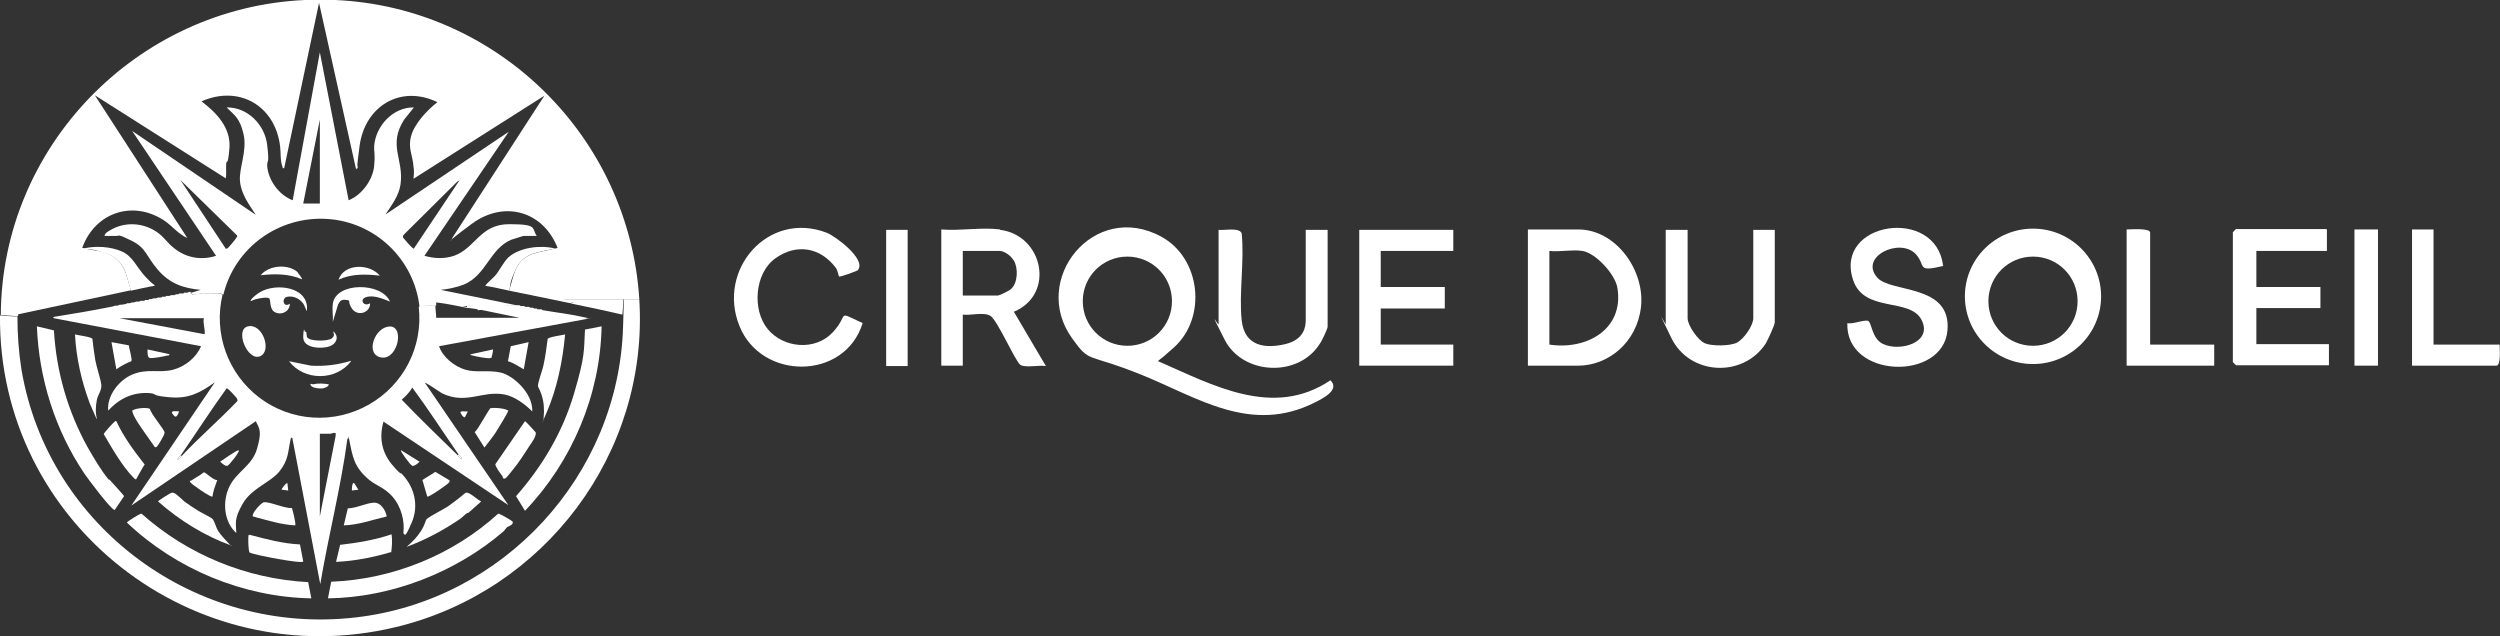<?xml version="1.0" encoding="UTF-8"?>
<svg id="Layer_1" xmlns="http://www.w3.org/2000/svg" version="1.1" viewBox="0 0 616.7 157">
  <rect x="0" y="0" width="616.7" height="157" fill="#333333" stroke="none"/>
  <!-- Generator: Adobe Illustrator 29.3.1, SVG Export Plug-In . SVG Version: 2.1.0 Build 151)  -->
  <defs>
    <style>
      .st0 {
        fill: #fff;
      }
    </style>
  </defs>
  <path class="st0" d="M82.7,0c40.1,1.8,72.5,33.8,75,73.8h-18.4s-.5.6-.5.6c-4.4-.9-8.8-1.8-13.2-2.7.5-1.7,1-3.8,1.7-5.4,1.9-4.1,5.9-4,9.7-5s.5.1.6,0c-3.5-9.2-13.2-12-21.2-6.1s-4.5,4-4.9,3.6l22.8-35.2-32.3,20.5c.1-1,.2-2,0-3-.2-2.9-1.4-4.5-.6-7.5s3.8-6.3,6.5-8.4c-9.1-4.4-17.9,1-19.2,10.8s0,3.5-.5,5-.1.6-.4.6L78.7.7l-8.6,40.8c-.5,0-.3,0-.4-.3-.6-1.5-.4-3.5-.6-5.1-1.2-10-10.1-15.2-19.4-11.1,3.6,2.7,7.3,6.5,6.9,11.5s-.7,2.6-.8,3.9.1,2.4-.1,3.6L23.4,23.5l22.8,35.2c-2.1-.9-3.6-2.8-5.4-4.1-7.8-5.4-17.3-2.3-20.5,6.5,0,.2.3,0,.4.1,1.5.6,3.7.5,5.4,1.2,4.6,1.7,4.9,5,6.2,9.2-9.2,2-18.5,3.9-27.7,5.9-.2,0-.1.4-.1.4-.4.2-3.6-.2-4.3-.2C.4,36.2,33.7,1.9,75.2,0c2.3-.1,5.1-.1,7.5,0Z"/>
  <path class="st0" d="M157.7,73.8c2.4,37.9-23.3,72.1-60.1,80.9C47.7,166.7-.5,129,0,77.8c.7,0,3.9.4,4.3.2,0,4.4.3,8.8,1,13.2,6.6,38.9,43.2,65.7,82.5,61.1,36.4-4.2,64.8-35,65.9-71.7s.1-2.7-.2-3c-4-.9-8-1.8-12-2.6.1-.6-.3-.4-.8-.2-.6-.1-1.3-.3-2-.4l.5-.6h18.4Z"/>
  <path class="st0" d="M137,61.3c-3.8.9-7.8.9-9.7,5s-1.2,3.7-1.7,5.4c-2-.4-3.9-.9-5.9-1.2.8-1.1,1.9-1.8,2.7-2.8s1.9-3.2,3.1-4.3c2.8-2.4,7.9-3,11.4-2.1Z"/>
  <path class="st0" d="M20.6,61.3c2.9-.7,6.6-.5,9.4.7s3.7,4,6,6.4,1.5,1.2,2.2,2.1c-2,.3-3.9.8-5.9,1.2-1.3-4.2-1.5-7.6-6.2-9.2s-3.9-.6-5.4-1.2Z"/>
  <path class="st0" d="M140.8,74.8c.4-.2.9-.4.8.2-.3,0-.6-.1-.8-.2Z"/>
  <path class="st0" d="M46.9,72.3c.4-.2.4.4.5.4.6,0,2.2-.4,2.9-.4s.8.2,1.2.2c1,0,2.3-.5,3.4.2-2.3,9.5,1.3,19.5,9.1,25.4s18.4,6.6,27,1.7,13.4-14.3,12.3-24.1c1.3-.7,2.7-.3,4.1-.4,0,1.1.2,2.1.2,3.1h20.6l-9.2-1.9c-.3-.1-.7,0-1,0s0-.2-.2-.2c-.8-.2-1.7-.2-2.6-.4,0-.7-.1-.5.5-.6,3.8-.3,8.1,0,11.9,0s.4,0,.6,0l.2.2c.3,0,.5,0,.8,0l.4.2c.2,0,.5,0,.8,0l.4.2c.2,0,.4,0,.6,0l.4.2c.2,0,.4,0,.6,0l.2.2c.3,0,.7,0,1,0l.2.2c3.4.6,7.1,1,10.5,1.8s.3-.1.3.4l-36.3,6.7c.9,2.7,3.8,5,6.5,5.8s5.6,0,8.7.7,8,5.1,7.8,9.6c-1.8-1.8-4.3-3.7-6.9-4.2-5.5-1-9.4,2.6-15.4-.3-.5-.3-4-2.7-4.2-2.6l20.6,30.2-30.8-20.6c-1.1,3.8-.5,7.5,2.1,10.6s1.9,1.6,2.7,2.6c2.9,3.2,3.9,7.6,2.2,11.6s-1.7,3.2-2.1,2.7c.4-3-.6-6.6-2.6-8.9s-3.9-2.7-5.8-4.2c-3.8-3.2-4.1-5.6-5-10.2s0-.4-.1-.4c-.4,0-.3,0-.3.4-1.6,12-4.7,24-6.7,35.9l-6.9-36.1c-.5,0-.3,0-.4.3-.7,3.2-.5,5.1-2.7,7.9s-6.9,4.2-9.1,8-1.7,4.8-1.6,7.3c-3.1-2.8-3.5-7.8-1.7-11.5s5.6-5.1,6.8-9.3.7-4.8-.3-6.8l-30.7,20.8,20.6-30.4c-3.6,2.6-6.5,4.1-11.1,3.7s-3.2-.8-4.7-1c-4.2-.4-7.7,1.2-10.5,4.3-.4-3.6,2.6-7.5,5.9-8.9,3.8-1.6,6.6-.3,10.1-1.2,3-.8,5.7-3,6.9-5.8l-36.3-6.9-.2-.3c4.9-.8,9.8-1.6,14.7-2.6l.6-.2c.2,0,.4,0,.6,0l.4-.2c.5,0,1.1-.1,1.6-.2l.4-.2c.2,0,.4,0,.6,0l.6-.2c.1,0,.3,0,.4,0l.6-.2c.2,0,.5,0,.8,0l.2-.2c.3,0,.7,0,1,0l.2-.2c.2,0,.5,0,.8,0l.2-.2c.2,0,.4,0,.6,0l.4-.2c.2,0,.4,0,.6,0l.6-.2c.2,0,.6,0,.8,0l.2-.2c.2,0,.5,0,.8,0l.2-.2c.2,0,.5,0,.8,0l.4-.2c.2,0,.5,0,.8,0l.4-.2c.2,0,.4,0,.6,0l.2-.2c.2,0,.5,0,.8,0s.3,0,.4-.2c.3,0,.5,0,.8,0s.3-.2.4-.2c.2,0,.4,0,.6,0ZM50.3,78.5h-20.8l20.7,3.9c.4,0,.3,0,.3-.3.1-.9-.5-2.5-.2-3.6ZM112.9,112.3c.3.3.5.8,1,1,0-.5-.6-.9-.8-1.2-3.8-5.5-7.4-11.1-11.4-16.5-.6,1.1-1.6,2.1-2.6,3,4.5,4.7,9.1,9.1,13.7,13.6ZM44.6,112.3c-.2.3-.8.6-.8,1.2.3-.3.7-.6,1-1,4.4-4.7,9.3-8.9,13.7-13.5.2-.2,0-.4,0-.6s-2-2.3-2.2-2.4-.2-.2-.4-.2c-3.9,5.4-7.5,11-11.3,16.5ZM81.5,107c-.8,0-1.7,0-2.6,0v20.4l3.9-19.9v-.7c-.2,0-.4,0-.6,0l-.8.2Z"/>
  <path class="st0" d="M46.9,72.3l2.6-.8c-4.4-.4-7.7-1.6-10.6-5s-2.8-5.3-6.4-7.1-3.1-1.2-3.7-1.2h-3c0-.6.7-1,1.2-1.3,3.8-2.4,8.7-2,12.2.7,1.3,1,2.3,2.5,3.6,3.5,3,2.5,6.8,3.2,10.5,2l-20.7-30.8,30.5,20.7c-1.7-2.6-3.6-5.1-3.9-8.3s1.8-7.4.9-11.5-2.3-4.8-4.2-6.7c5.1-.1,9.4,4.2,10,9.2s0,3.5,0,5.2c.3,3.6,2.9,7.2,6.3,8.5l6.7-36.5,7.1,36.5c3.3-1.3,6-5.1,6.3-8.5s-.1-3.3,0-4.9c.4-5,4.7-9.6,9.8-9.5l-2.4,3c-4.1,6.4,0,9.8-.9,16-.4,2.8-2.2,5.1-3.7,7.4l30.4-20.4-20.8,30.6c2.5.7,4.8.8,7.3,0,5.3-1.9,6.4-7.8,13.6-7.8s5.5,1,6.8,2.9h-3.2c-.3,0-2.5.8-3,.9-5.4,2.2-6.2,8.8-11.8,11.1-1.8.7-3.8,1.1-5.7,1.3l19.2,3.9c-3.8,0-8-.3-11.9,0s-.5,0-.5.6c-2.6-.5-5.2-1.1-7.9-1.4,0,.3,0,.5,0,.8-1.3,0-2.7-.3-4.1.4-1.3-11.9-11-21.1-22.9-21.8s-22.7,7.1-25.5,18.7c-1.1-.7-2.4-.2-3.4-.2s-.8-.2-1.2-.2c-.8,0-2.3.5-2.9.4s-.1-.6-.5-.4ZM78.9,50.1v-20.6l-4.1,20.7h4.1ZM113.6,44v.2c.1,0,.1-.1,0-.2ZM55.6,61.3c.3.1.5,0,.7-.2s1.5-1.7,1.7-2,.3-.5.5-.7v-.3c0,0-14-13.7-14-13.7l11.1,16.8ZM102.1,61.3l11.3-16.9-.7.5-13.1,13c-.2.3-.3.5-.1.8s2,2.3,2.2,2.4.2.3.5.2Z"/>
  <path class="st0" d="M148.4,80.5c-.3,16.9-7.3,33.4-18.9,45.5l-2.2-3.6c6.5-7.4,11.5-15.8,14.3-25.3s2.4-10.4,2.7-15.8l4.1-.8Z"/>
  <path class="st0" d="M125.1,130c-.3.3-.5.7-.8,1-11.8,10.2-27.8,16.4-43.4,16.6l.8-4.1c15.2-.6,30-6.6,41.2-16.8.5,0,3.4,1.8,3.5,1.9.5.8-1,1.2-1.2,1.4Z"/>
  <path class="st0" d="M76,143.5l.8,4.1c-16.8-.3-33.4-7.2-45.5-18.7,0-.2,3.3-2.3,3.6-2.2,11.3,10.1,25.9,16.1,41.1,16.9Z"/>
  <path class="st0" d="M27,118.3c.5.6,3.6,3.9,3.6,4.1l-2.3,3.4c-.8.1-6.7-7.8-7.5-9-7.2-10.7-11.2-23.4-11.7-36.3l4.2,1c.6,10.2,3.4,19.9,8.3,28.8,1.5,2.6,3.3,5.7,5.2,8Z"/>
  <path class="st0" d="M23.8,103.3l-1.7-3.9c-2-5.4-3.3-11.1-3.6-16.9.7.2,4.1.6,4.3,1.1.2,1.7.4,3.5.7,5.2s1.4,4.9,1.5,6.2-.9,2.5-1.1,3.6c-.3,1.6-.4,3.1,0,4.7Z"/>
  <path class="st0" d="M139.4,82.5c-.6,6.6-2,13.5-4.7,19.6s-.3.9-.6,1c.2-1.9.1-3.9-.5-5.7s-.9-1.8-.9-2.2c0-.9,1-3.6,1.3-4.8.5-2.2.8-4.5,1.1-6.8.3-.5,3.5-.9,4.3-1.1Z"/>
  <path class="st0" d="M115.3,126.5c-.6.4-1.1,1-1.8,1.5-4.1,2.8-8.6,5.2-13.2,6.9,1.4-1.2,2.6-2.4,3.6-4s1-2.4,1.3-2.8c1-.9,4.2-2.4,5.6-3.4s2.7-2,4-3.1c.3-.2.5,0,.7,0,1,.4,2.2,1.6,3.2,2.1-.9.8-1.9,1.7-2.8,2.5s-.4.1-.6.3Z"/>
  <path class="st0" d="M57.1,134.6c-6.6-2.4-12.8-6.2-18.1-10.9,0-.2,2.9-2,3.2-2.1s.3-.1.7,0c.6.2,2.1,1.7,2.7,2.2,1.1.8,2.2,1.5,3.3,2.2s3.2,1.6,3.6,2.1.8,1.9,1.1,2.5c.9,1.6,2.2,2.7,3.4,4.1Z"/>
  <path class="st0" d="M96.4,136.2c-4.4,1.3-8.9,2.2-13.5,2.4l1-4.2c4.3-.5,8.6-1.2,12.7-2.6.2,1.5.1,3-.1,4.5Z"/>
  <path class="st0" d="M28.7,103.9c1.8,3.9,4.4,7.4,7,10.7-.4.4-2,3.5-2.1,3.6s-.3,0-.5-.2c-2.9-2.9-5.4-7.3-7.5-10.9,0-.3,2.2-2.7,2.6-3s.2-.3.5-.2Z"/>
  <path class="st0" d="M124.1,118s-.1-.5-.2-.6c-.4-.5-1.8-2.4-1.7-2.9l7.3-10.6c.2,0,2.4,2.5,2.6,2.7.4.8-1,2.7-1.5,3.4-1.2,1.9-2.7,4.2-4.1,5.9s-1.8,2.4-2.3,2.1Z"/>
  <path class="st0" d="M61.5,131.9c4.1,1.1,8.3,2.2,12.5,2.4l.8,4.2c0,.7-12.2-1.6-13.2-2.2-.4-.3-.4-3.8-.3-4.3h.2Z"/>
  <path class="st0" d="M121.1,100.7c.7-.2,3.1,0,3.9.4s.3.1.3.4-2.7,4.7-3.1,5.3c-.8,1.2-1.8,2.4-2.7,3.6l-2.4-3.8c.9-.7,3.5-5.8,4-6Z"/>
  <path class="st0" d="M72,125.3c.2.6,1.1,4,.8,4.3-3.6-.2-7-1.3-10.4-2.2-.5-.6,2-3.4,2.7-3.5,1.4-.2,5.2,1.6,6.9,1.4Z"/>
  <path class="st0" d="M95.4,127.4c-3.5.8-7,2.1-10.6,2.2l1-4.2c2,0,4.5-1.3,6.4-1.4s3.1,2.3,3.2,3.5Z"/>
  <path class="st0" d="M38.7,110.3c-.1,0-.4,0-.5,0-1.1-1.6-2.2-3.1-3.3-4.7s-2-3.1-2.2-3.9-.1-.3.1-.5c.6-.5,3.7-.8,4.2-.3.2,1.2,3.6,5.1,3.6,5.8s-1.8,3.5-2,3.6Z"/>
  <path class="st0" d="M130.4,84.4l-1.2,6.7c-1.3-.7-2.5-1.6-3.9-2l.7-3.7,4.4-1Z"/>
  <path class="st0" d="M31.8,85.2c0,.7.9,3.4.6,3.9-1.3.5-2.6,1.2-3.7,2l-1.2-6.7,4.3.8Z"/>
  <path class="st0" d="M110.9,118.6c.2.4-1.2,1.3-1.5,1.5-.5.4-3.7,2.6-4,2.4l-1.2-4.1,3.2-2,3.5,2.1Z"/>
  <path class="st0" d="M53.6,118.4c-.5,1.4-1,2.7-1.2,4.1-.3.3-5.3-3.1-5.5-3.6s.1-.3.2-.3c1-.7,2.2-1.3,3.2-2.1.4,0,2.4,2,3.2,1.9Z"/>
  <path class="st0" d="M121.1,88.3c-.4.3-3.9-.4-4.5-.6s-.6,0-.5-.3l5.5-1.2c.1.2-.3,2-.4,2.1Z"/>
  <path class="st0" d="M41.8,87.4c0,.3-.3.3-.5.3-.8.2-3.8.8-4.4.6s-.5-1.7-.5-2.1l5.5,1.2Z"/>
  <path class="st0" d="M58.9,111.1c.3.3-2.3,3.6-2.8,3.8s-1.4-.7-1.8-1c.4-.3,4.3-3,4.5-2.8Z"/>
  <path class="st0" d="M99,111.1l4.5,2.8c-.3.3-1.3,1.2-1.8,1s-3-3.6-2.8-3.8Z"/>
  <path class="st0" d="M87.4,119.2l1,1.6-1.6.2c0-.3,0-2.2.6-1.8Z"/>
  <path class="st0" d="M70.9,119.2l.2,1.8-1.6-.2c-.2-.1,1.1-1.8,1.4-1.6Z"/>
  <path class="st0" d="M44.2,101.5c-.3.7-.7,1.8-1.3,1-1.3-1.3.3-1.1,1.3-1Z"/>
  <path class="st0" d="M115.4,101.5l-.7,1.4c-.4.2-1-.8-1.1-1.1-.2-.6,1.5-.2,1.8-.3Z"/>
  <path class="st0" d="M85.6,108.2c0-.3-.1-.5.3-.4.2,0,0,.3.1.4h-.4Z"/>
  <path class="st0" d="M28.5,75.6l-.6.2s.3-.1.6-.2Z"/>
  <path class="st0" d="M32.6,74.8l-.6.2s.3-.1.6-.2Z"/>
  <path class="st0" d="M33.6,74.6l-.6.2s.3-.1.6-.2Z"/>
  <path class="st0" d="M38.9,73.6l-.6.2s.3-.1.6-.2Z"/>
  <path class="st0" d="M130.8,76l-.4-.2c.3,0,.4.2.4.2Z"/>
  <path class="st0" d="M129.6,75.8l-.4-.2c.3,0,.4.2.4.2Z"/>
  <path class="st0" d="M131.7,76.2l-.4-.2c.3,0,.4.2.4.2Z"/>
  <path class="st0" d="M29.5,75.4l-.4.2s0-.1.4-.2Z"/>
  <path class="st0" d="M31.4,75l-.4.2s0-.1.4-.2Z"/>
  <path class="st0" d="M46.3,72.3c0,0-.2.2-.4.2l.4-.2Z"/>
  <path class="st0" d="M45.2,72.5c0,.2-.2.2-.4.2,0-.2.2-.2.4-.2Z"/>
  <path class="st0" d="M43.2,72.9l-.4.2s0-.1.4-.2Z"/>
  <path class="st0" d="M37.7,73.8l-.4.2s0-.1.4-.2Z"/>
  <path class="st0" d="M42,73.1l-.4.2s0-.1.4-.2Z"/>
  <path class="st0" d="M40.6,73.4s0-.2.2-.2l-.2.2Z"/>
  <path class="st0" d="M39.7,73.6s0-.2.2-.2l-.2.2Z"/>
  <path class="st0" d="M36.5,74.2s0-.2.2-.2l-.2.2Z"/>
  <path class="st0" d="M43.8,72.9s0-.2.2-.2l-.2.2Z"/>
  <path class="st0" d="M35.5,74.4s0-.2.2-.2l-.2.2Z"/>
  <path class="st0" d="M132.5,76.4l-.2-.2c.2,0,.2.2.2.2Z"/>
  <path class="st0" d="M61.5,131.9h-.2c0,0,0-.2,0-.2v.2Z"/>
  <path class="st0" d="M133.7,76.6l-.2-.2c.2,0,.2.2.2.2Z"/>
  <path class="st0" d="M128.4,75.6l-.2-.2c.1,0,.2.2.2.2Z"/>
  <path class="st0" d="M34.4,74.6s0-.2.2-.2l-.2.2Z"/>
  <path class="st0" d="M113.1,112.1c.2.3.8.6.8,1.2-.5-.2-.7-.7-1-1l.2-.2Z"/>
  <path class="st0" d="M44.8,112.5c-.3.3-.6.7-1,1,0-.5.6-.9.8-1.2l.2.2Z"/>
  <path class="st0" d="M82.3,106.8c-.2,0-.3.2-.8.2l.8-.2Z"/>
  <path class="st0" d="M118,76.6l-.2-.2c.2,0,.2.2.2.2Z"/>
  <path class="st0" d="M113.6,44c.1,0,.1.1,0,.2v-.2Z"/>
  <path class="st0" d="M82.1,74.9c.8-5.4,12.1-5.3,14.1-.5-1.7-.7-4.1-1.7-5.9-1.1s-.5,2.5,1,1.5c0,2.5-3.2,3.3-4.5,1.3s0-1.9-1.3-2.1-1.6.2-2.1,1.1l-1.3,4.3c.1-1.4-.2-3.1,0-4.4Z"/>
  <path class="st0" d="M75.6,76.6l-.6-1.4c-.8-1.4-2.5-2.3-4.1-2s-1,2.9.6,1.7c0,1.8-1.8,2.9-3.5,2.2s-1.1-3.1-1.6-3.5-2.5,0-3.3.2-1.5.8-1.2.2,1.8-1.7,2.2-1.9c3.9-2.4,12.3-1.4,11.6,4.6Z"/>
  <path class="st0" d="M95.6,80.6c4.4-.9,2.7,8.1-1.4,7.6s-2.1-6.9,1.4-7.6Z"/>
  <path class="st0" d="M61.2,80.5c3.6-.8,6,6.2,2.9,7.4s-6.3-6.7-2.9-7.4Z"/>
  <path class="st0" d="M86.6,89.1c-3.7,4.9-11.6,4.9-15.3,0l5.4,1.1c3.4.2,6.6-.2,9.9-1.2Z"/>
  <path class="st0" d="M75.2,81.9c.5-.5.4.9.5,1.2.5,1.2,5.2,1.1,6.1.4s.5-1.1.4-1.8c1.5,1.3.9,3-.8,3.7s-6.7.7-6.6-2.3.4-1.2.4-1.3Z"/>
  <path class="st0" d="M93.7,68c-3.5-.4-7-.5-10.2,1,1.4-4.1,7.7-4,10.2-1Z"/>
  <path class="st0" d="M73.4,67.2c.2.2,1.2,1.5,1.1,1.7-3.2-1.4-6.8-1.4-10.2-1,2-2.5,6.8-2.9,9.2-.7Z"/>
  <path class="st0" d="M81.1,94.8c0,.6-1,.9-1.5,1s-2.5,0-2.9-.7.3-.3.5-.3c1.3-.3,2.6-.2,3.9,0Z"/>
  <path class="st0" d="M285.4,88.1c0,0-.2,1.2.3,1,13.5,5.9,28.4,14.2,42.5,4.7,2.4,2.4-1.9,4.5-3.9,5.5-15.7,7.9-28.8-1.2-42.6-6.8s-12.7-2.7-17.2-9c-10.5-14.5,5.4-34.2,22-25.1,9.7,5.3,11.3,19.9,3.1,27.3s-4.1,2.2-4.2,2.4ZM289.1,74.3c0-6.1-4.9-11-11-11s-11,4.9-11,11,4.9,11,11,11,11-4.9,11-11Z"/>
  <path class="st0" d="M518.3,73.1c0,9.2-7.5,16.7-16.8,16.7s-16.8-7.5-16.8-16.7,7.5-16.7,16.8-16.7,16.8,7.5,16.8,16.7ZM512.5,74.3c0-6.1-4.9-11-11-11s-11,4.9-11,11,4.9,11,11,11,11-4.9,11-11Z"/>
  <path class="st0" d="M376.9,90.2v-33.6h12.4c9.4,0,16.5,10.2,15.5,19.1s-8.2,14.5-15.5,14.5h-12.4ZM390.3,61.9c-2.3-.4-5.7.3-8.1,0v23.1c9.1,1.4,18.4-3.7,16.8-13.9-.5-3.4-5.3-8.6-8.6-9.2Z"/>
  <path class="st0" d="M246.7,56.7c10.6,1.3,13.7,15.9,3.4,20.2l7.9,13.4c-1.6-.3-5.1.5-6.3-.3s-5.7-11.1-7.4-12.1-5.1,0-6.8-.3v12.6h-5.3v-33.6c4.6.4,10-.6,14.5,0ZM237.5,72.9h8.7c.3,0,2.8-1.2,3.2-1.6,1.7-1.5,1.8-5.2.7-7s-2.9-2.4-3.4-2.4h-9.2v11Z"/>
  <path class="st0" d="M574,56.7v5.2h-17.4v8.9h15.8v5.2h-15.8v8.9h17.9v5.2h-22.9c0,0-.8-.7-.8-.8v-32c0,0,.7-.8.8-.8h22.3Z"/>
  <polygon class="st0" points="358.5 56.7 358.5 61.9 340.6 61.9 340.6 70.8 356.4 70.8 356.4 76.1 340.6 76.1 340.6 85 358.5 85 358.5 90.2 335.3 90.2 335.3 56.7 358.5 56.7"/>
  <path class="st0" d="M211.7,66.6c-.1.2-4.5,1.8-4.7,1.6s-.3-1.4-.8-2.1c-3.8-5.1-9.7-6.1-14.9-2.4s-5.8,12.8-1.9,17.5,11.7,5.4,16,.8.6-5.4,7.4-2.3c-4.4,14.2-25,14.2-30.4.7-5.6-13.9,7.1-28.5,21.5-23,2.3.9,9.7,6.5,7.8,9.1Z"/>
  <path class="st0" d="M322.2,56.7h5.3v23.9c0,.5-1.5,3.7-2,4.3-5.2,8.2-18.9,7.7-23.4-1.1s-1.5-3.3-1.5-3.8v-23.3c1.4.2,5.2-.7,5.7.9.7,6.8-.7,14.8,0,21.4s6,7,10.7,5.9,5.1-4.3,5.1-5.9v-22.3Z"/>
  <path class="st0" d="M479.4,65.6c-6.8,1.6-4.2,0-6.8-2.9-3.9-4.2-14.1.6-9.5,5.8,3.4,3.8,18.3,1.5,17.3,13-1.1,12.6-25.2,11.9-24.7-1.8,1.2.4,4.4-1,5.2-.5s.9,4.3,3.5,5.6c4.2,2.1,12.5-.3,9.6-5.9s-14.2-1.6-16.9-9.9c-4.7-14.4,20.5-18.1,22.2-3.5Z"/>
  <path class="st0" d="M416.3,56.7v21.8c0,1.8,2.6,5.5,4.3,6.2s6.2.7,7.9-.2,4-4.2,4-6v-21.8h5.3v22.8c0,.7-1.7,4.3-2.2,5.2-5.6,8.6-18.8,7.9-23.3-1.3s-1.4-3.2-1.4-3.4v-23.3h5.3Z"/>
  <path class="st0" d="M530.4,85h15.8v5.2h-21.6v-33.6c1.1,0,5.8-.4,5.8.8v27.5Z"/>
  <path class="st0" d="M600.3,56.7v28.3h16.3c0,1,.4,5.2-.8,5.2h-20.8v-33.6h5.3Z"/>
  <rect class="st0" x="580.8" y="56.6" width="5.8" height="33.6"/>
  <rect class="st0" x="218.6" y="56.7" width="5.3" height="33.6"/>
</svg>